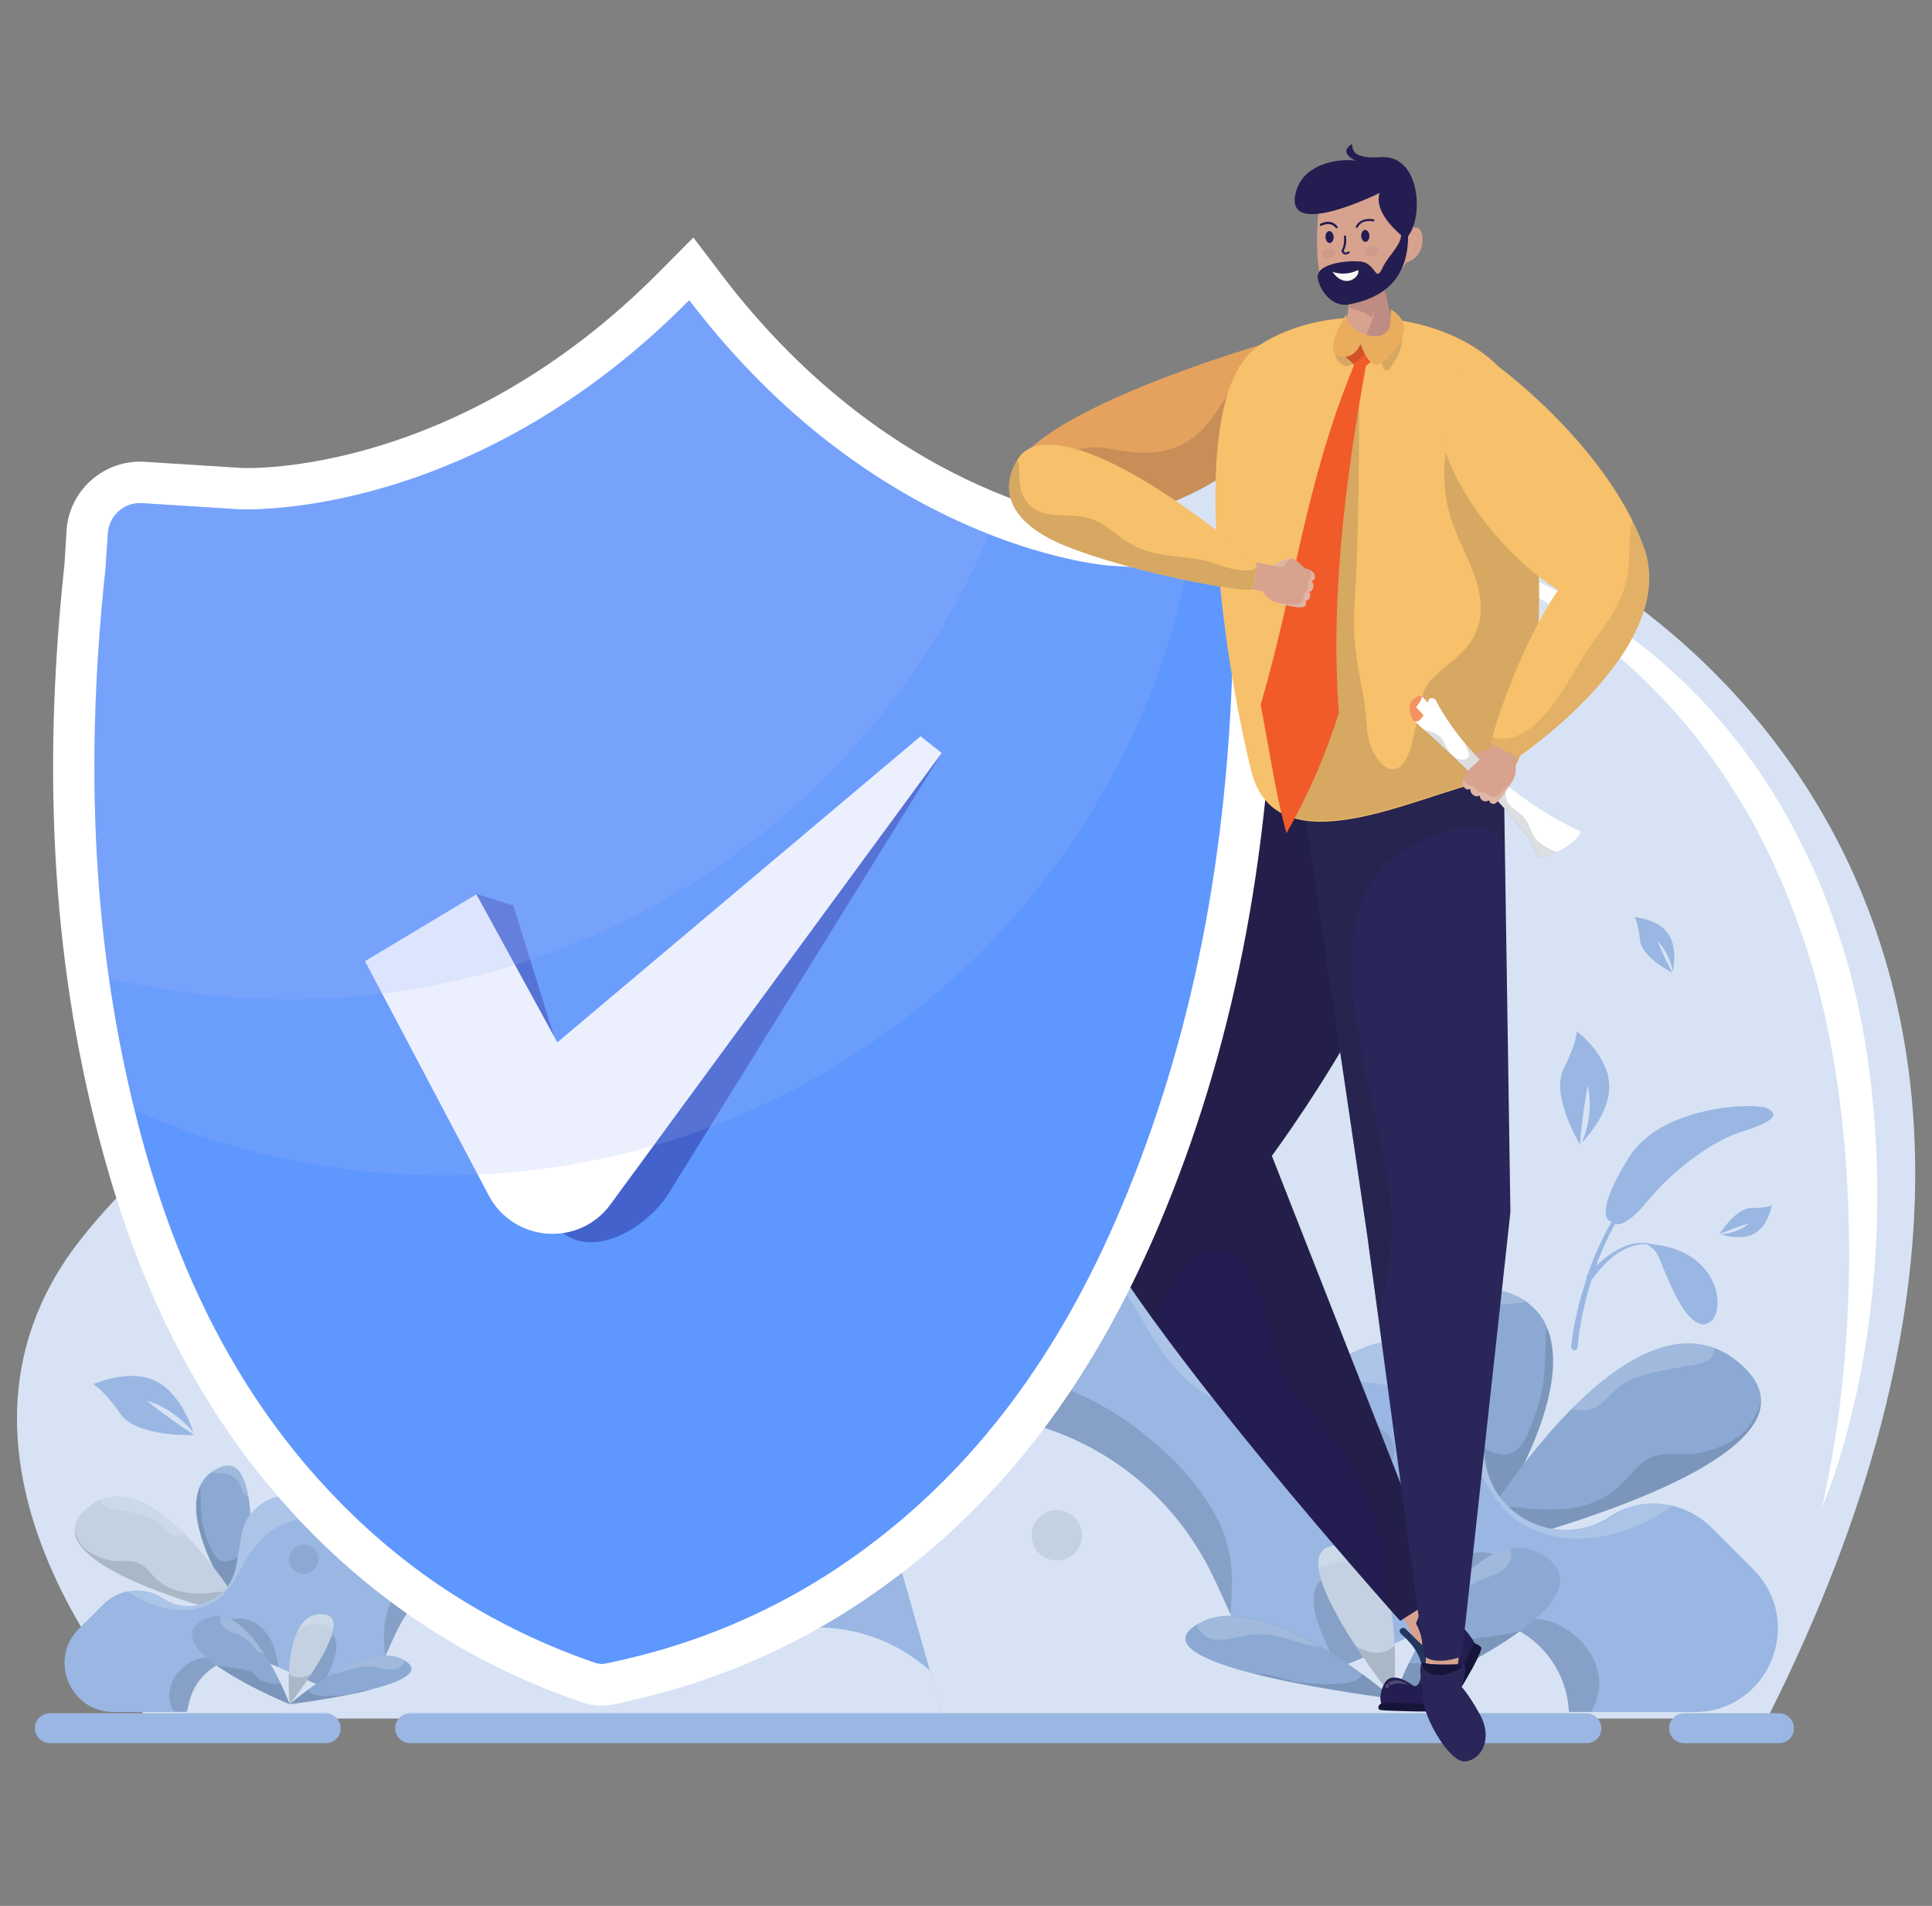 <?xml version="1.0" encoding="utf-8"?>
<!-- Generator: Adobe Illustrator 24.1.0, SVG Export Plug-In . SVG Version: 6.00 Build 0)  -->
<svg version="1.1" id="Layer_1" xmlns="http://www.w3.org/2000/svg" xmlns:xlink="http://www.w3.org/1999/xlink" x="0px" y="0px"
	 width="659px" height="650px" viewBox="0 0 659 650" style="enable-background:new 0 0 659 650;" xml:space="preserve">
<rect x="0" y="0" width="659" height="650" fill="#808080" stroke="none"/>
<style type="text/css">
	.st0{fill:#D7E3F4;}
	.st1{fill:#8CA9D3;}
	.st2{opacity:0.2;fill:#F2FAFF;}
	.st3{opacity:0.15;fill:#202234;}
	.st4{fill:#9AB6E2;}
	.st5{fill:#C3D1E2;}
	.st6{fill:#FFFFFF;}
	.st7{fill:#D7A28E;}
	.st8{fill:#241D51;}
	.st9{opacity:0.2;fill:#FFFFFF;}
	.st10{fill:#223760;}
	.st11{fill:#17143A;}
	.st12{opacity:0.25;fill:#202234;}
	.st13{fill:#5E97FE;}
	.st14{fill:#4462CC;}
	.st15{opacity:0.2;fill:#A4B7FC;}
	.st16{fill:#2A2659;}
	.st17{fill:#E5A25E;}
	.st18{fill:#F7C06B;}
	.st19{fill:#F15A29;}
	.st20{opacity:0.15;fill:#33133F;}
	.st21{opacity:5.000000e-02;fill:#33133F;}
	.st22{fill:#EAAD5E;}
	.st23{fill:#FCFAF7;}
	.st24{fill:#F69162;}
	.st25{opacity:0.1;}
	.st26{fill:#202234;}
</style>
<g>
	<path class="st0" d="M602.8,586.1H50.4c0,0-82.5-87.3-23.1-163.1c59.4-75.8,121.9-48.1,194.4-135.4
		c72.5-87.3,105.4-130.8,214.9-127.5C546.1,163.4,747.5,299,602.8,586.1z"/>
	<g>
		<g>
			<path class="st1" d="M501,530.7c0,0-13.7-99.7,13.6-89.8C541.9,450.7,529.4,490.6,501,530.7z"/>
			<path class="st2" d="M501.1,457.4c1.4-1.1,1.9-3,2.5-4.6c0.7-1.8,1.6-3.6,3-5c1.8-1.7,4-2.7,6.4-3c2.3-0.3,4.8,0,7.1-0.8
				c0.1,0,0.2-0.1,0.2-0.1c-1.7-1.2-3.6-2.2-5.8-3c-8.8-3.2-13.3,5.1-15.5,17.6C499.8,458.2,500.5,457.9,501.1,457.4z"/>
			<path class="st3" d="M527.2,458.1c-0.1,7.4-0.4,14.8-2.7,21.9c-0.9,3-2.1,6-3.4,8.9c-1,2.3-2.3,4.6-4.4,6
				c-4.6,3-9.9-0.1-13.2-3.6c-2-2.1-3.7-4.9-6-6.6c0.2,22.9,3.4,46,3.4,46c21.6-30.4,33.9-60.7,26.6-77.9
				C527.2,454.5,527.2,456.4,527.2,458.1z"/>
			<path class="st1" d="M499.2,529.7c0,0,55.9-98.3,94.5-64.5C632.2,499,499.2,529.7,499.2,529.7z"/>
			<path class="st2" d="M536.3,480.7c1.6,0.2,3.2,0.3,4.7,0.3c0.1,0,0.2,0,0.3,0c-0.1,0,1.4-0.3,1.6-0.4c1.6-0.5,2.9-1.5,4.1-2.6
				c2.4-2.2,4.3-4.6,7.1-6.3c6.2-3.6,13.8-4.3,20.7-5.7c3.1-0.6,8.3-0.8,9.6-4.3c0.3-0.7,0.3-1.4,0.1-2.1
				c-15.8-5.8-33.4,5.6-48.5,20.9C536.1,480.6,536.2,480.6,536.3,480.7z"/>
			<path class="st3" d="M592.3,490.4c-5.2,3.4-10.9,5.4-17.2,5.5c-3.2,0.1-6.6-0.2-9.8,0.5c-3.2,0.7-5.5,2.5-7.7,4.9
				c-4,4.5-7.7,8.5-13.4,10.8c-5.9,2.5-12.4,2.9-18.8,2.7c-2.6-0.1-5.1-0.4-7.6-0.7c-2-0.2-4.5-0.6-6.3,0.4
				c-2.3,1.3-2.3,5.3-1.9,7.6c0.3,1.6,0.9,3.1,1.8,4.5c26.7-7.2,88.2-26.1,89.3-48.2C598.8,483.2,596.9,487.4,592.3,490.4z"/>
		</g>
		<g>
			<g>
				<path class="st4" d="M577.9,583.9H95.1l6.9-24.1l16.3-57.2c11.5-40.3,51.6-65.6,93-58.5l20.9,3.6c1.6,0.3,3.1,0.4,4.6,0.4
					c9.2,0,18-4.6,23.2-12.5c35.9-53.8,116.9-47.1,143.6,11.8l3.6,7.9c6.3,14,22.7,20.2,36.6,13.9l20.8-9.3
					c12.2-5.5,25.8-1.4,33.3,8.2c2.8,3.5,4.7,7.7,5.5,12.5l3.1,18.1c0.8,4.5,2.5,8.4,4.9,11.7c0.5,0.6,0.9,1.2,1.4,1.7
					c4.2,4.9,10,8.1,16.2,9.2c1.6,0.3,3.3,0.5,4.9,0.5c5.2,0,10.5-1.4,15.3-4.6c10.9-7.2,25.4-5.4,34.6,3.8l14,14
					C616.1,553,603.4,583.9,577.9,583.9z"/>
				<path class="st3" d="M544.5,568.2c-3-9.2-14.3-17.9-24.2-15.7c-1.2,0.3-2.2-0.4-2.6-1.5c-2.3-6.2,0.5-16.3-6.3-20.1
					c-5.2-2.9-12.7-1.2-17.3,2.1c-12,8.4-11.8,24-14,37c-0.3,1.5-2.6,2.1-3.6,0.9c-2.6-3-4.3-6.9-6.3-10.2
					c-2.8-4.7-5.6-9.4-8.9-13.7c-2.1-2.7-5.3-7.3-9-7.9c-4.8-0.8-4.4,7.7-3.8,10.6c1.5,7,5.5,13.1,7.3,20c0.3,1.1-0.4,2.4-1.5,2.6
					c-3,0.7-5.6-0.5-8.1-2.2c-3.1-2.1-5.4-4.1-9.1-4.9c-5.2-1.2-13.7-1.2-16.7-6.7c-1.1-1.9-0.8-4.4-0.7-6.5
					c0.1-4.1,0.5-8.3,0.5-12.4c0.1-8.1-1.8-15.9-5.7-23c-6.2-11.5-16.2-21.5-26.6-29.3c-10.3-7.8-22-13.8-34.5-17
					c-23.9-6.1-51.2-0.5-66.4,20c-6.6,9-10.6,19.7-12.3,30.7c-2,12.8-0.4,26.1,1.1,38.9c1,8,2.3,16,4,23.9h262.9
					C545.4,579.3,546.4,573.9,544.5,568.2z"/>
				<path class="st2" d="M336.5,416.6c6.6,3.9,14.6,4.6,21.9,6.5c6.3,1.6,12.2,4.2,17.2,8.4c7.6,6.4,12,15.6,17.2,24
					c6.1,10.1,14.6,19.9,26.2,23.5c12.9,3.9,23.8-5.3,36.2-7.1c9.9-1.5,20-0.1,28.5,5.2c8.7,5.3,15,13.7,19.7,22.5
					c4.6,8.6,9.2,17.3,18.5,21.6c12,5.6,25.4,4.1,37.2-1.1c4.1-1.8,7.7-4,11.3-6.5c-7-1.6-14.6-0.5-20.9,3.7
					c-4.8,3.2-10.1,4.6-15.3,4.6c-1.6,0-3.4-0.1-4.9-0.5c-6.3-1.1-12-4.4-16.2-9.2c-0.5-0.5-0.9-1.1-1.4-1.7
					c-2.4-3.3-4.2-7.3-4.9-11.7l-3.1-18.1c-0.8-4.7-2.8-9-5.5-12.5c-7.5-9.6-21.1-13.7-33.3-8.2l-20.8,9.3c-14,6.3-30.4,0-36.6-13.9
					l-3.6-7.9c-15.4-34.1-49.1-50.7-81.7-48.2C325.6,406.1,329.7,412.6,336.5,416.6z"/>
				<path class="st0" d="M535.2,583.9H95.1l6.9-24.1c21.8-19.5,51.8-29.1,82.4-23.8l16.3,2.8l8.8,1.5c1.9,0.3,3.8,0.5,5.7,0.5
					c4.1,0,8.1-0.7,11.9-2.2c6.3-2.4,11.9-6.7,15.8-12.7c5.5-8.4,12.1-15.5,19.2-21.4c2.8-2.4,5.6-4.5,8.6-6.4
					c16-10.6,34.4-15.9,52.9-16.1c10.8-0.2,21.6,1.4,31.8,4.7c25,7.9,47.1,25.9,59.5,53.3l4.3,9.4c7.6,16.8,27.3,24.3,44,16.7
					l12.7-5.7l12.2-5.5c5.5-2.5,11.3-3.3,16.9-2.8c14.4,1.4,27,12.1,29.7,27.6L535.2,583.9z"/>
				<path class="st1" d="M475.6,494.9c0,4.7-3.8,8.6-8.6,8.6c-4.7,0-8.6-3.8-8.6-8.6c0-4.7,3.8-8.6,8.6-8.6
					C471.7,486.3,475.6,490.2,475.6,494.9z"/>
				<path class="st5" d="M369.1,523.6c0,4.7-3.8,8.6-8.6,8.6c-4.7,0-8.6-3.8-8.6-8.6c0-4.7,3.8-8.6,8.6-8.6
					C365.3,515,369.1,518.9,369.1,523.6z"/>
				<path class="st3" d="M352.9,440.3c0,9.1-7.4,16.5-16.5,16.5c-9.1,0-16.5-7.4-16.5-16.5c0-9.1,7.4-16.5,16.5-16.5
					C345.5,423.8,352.9,431.2,352.9,440.3z"/>
				<path class="st5" d="M351.8,436.4c0,9.1-7.4,16.5-16.5,16.5c-9.1,0-16.5-7.4-16.5-16.5c0-9.1,7.4-16.5,16.5-16.5
					C344.4,419.8,351.8,427.2,351.8,436.4z"/>
			</g>
			<g>
				<path class="st5" d="M475.3,579.4c0,0-38.7-48.8-21-52.2C471.9,523.9,477.8,549.1,475.3,579.4z"/>
				<path class="st2" d="M452.3,533.9c1.8-0.6,3.4-1.1,5.3-1.3c3.7-0.3,7.9,0.4,11,2.6c1.2,0.9,2,1.9,2.8,3.1
					c-3.5-8.1-9.1-12.6-17.1-11.1c-3.7,0.7-4.9,3.4-4.5,7.3C450.6,534.5,451.6,534.1,452.3,533.9z"/>
				<path class="st3" d="M467.1,563.4c-1.6-0.4-3.2-1.1-4.6-2c6.4,9.8,12.8,17.9,12.8,17.9c0.5-6.4,0.7-12.5,0.4-18.2
					C473.5,563.7,470.2,564.1,467.1,563.4z"/>
				<path class="st1" d="M475.3,579.4c0,0,24.4-65.6,51.3-48.8C553.5,547.4,475.3,579.4,475.3,579.4z"/>
				<path class="st2" d="M494.3,548.1c2-1.8,3.2-4.2,5.3-6c2.3-1.9,4.9-3,7.6-4.1c2.6-1,5.6-2,7.2-4.4c1-1.5,1.4-3.8,0.6-5.5
					c-9.5,1.5-18.1,11.1-25,21.7C491.6,549.6,493.1,549.1,494.3,548.1z"/>
				<path class="st3" d="M508,558.2c-3.5,0.5-8.2,0.6-11.1,2.7c-1.5,1.1-2.4,2.7-3.9,3.8c-1.5,1-3.2,1.6-4.9,2
					c-2.6,0.6-5.2,0.8-7.6,0.4c-3.4,7.1-5.3,12.3-5.3,12.3s26.4-10.8,43.2-23.1C515,557.2,511.4,557.7,508,558.2z"/>
				<path class="st1" d="M475.3,579.4c0,0-90-10.9-67.3-25.2C430.7,539.8,475.3,579.4,475.3,579.4z"/>
				<path class="st2" d="M414.7,559.2c4.3,0.3,8.4-1.3,12.7-1.7c5.8-0.6,10.7,1.1,16.2,2.8c2.2,0.7,4.5,1.2,6.8,1.4
					c-13.8-8-30.5-14.4-41.9-7.7C408.4,556.4,411.7,559,414.7,559.2z"/>
				<path class="st3" d="M449.4,574.3c-2.7-0.2-5.5-0.3-8.2-0.9c-2.8-0.6-5.5-1.5-8.3-2.1c-1.7-0.4-3.5-0.5-5.2-0.6
					c20.7,5.3,47.6,8.6,47.6,8.6s-4.2-3.7-10.6-8.4c-0.2,0.4-0.5,0.8-0.9,1.2c-1.6,1.6-4.3,1.8-6.4,2.1
					C454.7,574.5,452,574.5,449.4,574.3z"/>
			</g>
		</g>
	</g>
	<g>
		<g>
			<path class="st1" d="M83.7,552.8c0,0,8-58.3-8-52.6C59.8,506,67.1,529.3,83.7,552.8z"/>
			<path class="st2" d="M83.7,509.9c-0.8-0.6-1.1-1.8-1.5-2.7c-0.4-1.1-0.9-2.1-1.8-2.9c-1-1-2.3-1.6-3.8-1.8
				c-1.4-0.2-2.8,0-4.1-0.4c-0.1,0-0.1-0.1-0.1-0.1c1-0.7,2.1-1.3,3.4-1.8c5.2-1.9,7.8,3,9,10.3C84.4,510.4,84,510.2,83.7,509.9z"/>
			<path class="st3" d="M68.4,510.3c0.1,4.4,0.2,8.6,1.6,12.8c0.6,1.8,1.2,3.5,2,5.2c0.6,1.3,1.4,2.7,2.6,3.5c2.7,1.8,5.8,0,7.7-2.1
				c1.2-1.3,2.2-2.8,3.5-3.9c-0.1,13.4-2,26.9-2,26.9c-12.6-17.8-19.8-35.5-15.6-45.6C68.4,508.2,68.4,509.3,68.4,510.3z"/>
			<path class="st5" d="M84.8,552.2c0,0-32.7-57.5-55.3-37.7C7,534.2,84.8,552.2,84.8,552.2z"/>
			<path class="st2" d="M63,523.5c-0.9,0.1-1.9,0.2-2.8,0.2c-0.1,0-0.1,0-0.2,0c0.1,0-0.8-0.2-0.9-0.2c-0.9-0.3-1.7-0.9-2.4-1.5
				c-1.4-1.3-2.5-2.7-4.2-3.7c-3.6-2.1-8.1-2.5-12.1-3.3c-1.8-0.4-4.9-0.5-5.6-2.5c-0.2-0.4-0.1-0.8-0.1-1.2
				c9.3-3.4,19.6,3.3,28.4,12.2C63.2,523.5,63.1,523.5,63,523.5z"/>
			<path class="st3" d="M30.3,529.2c3,2,6.4,3.1,10,3.2c1.9,0,3.9-0.1,5.7,0.3c1.9,0.4,3.2,1.4,4.5,2.8c2.3,2.6,4.5,4.9,7.9,6.3
				c3.5,1.4,7.3,1.7,11,1.6c1.5,0,3-0.2,4.5-0.4c1.1-0.1,2.7-0.3,3.7,0.2c1.4,0.8,1.4,3.1,1.1,4.4c-0.2,0.9-0.5,1.8-1,2.6
				c-15.6-4.2-51.6-15.3-52.2-28.2C26.5,525,27.6,527.4,30.3,529.2z"/>
		</g>
		<g>
			<g>
				<path class="st4" d="M38.8,583.9h282.4l-4-14.1l-9.5-33.4c-6.7-23.6-30.2-38.4-54.4-34.2l-12.2,2.1c-0.9,0.2-1.8,0.2-2.7,0.2
					c-5.4,0-10.5-2.7-13.6-7.3c-21-31.5-68.4-27.6-84,6.9l-2.1,4.6c-3.7,8.2-13.3,11.8-21.4,8.2l-12.2-5.5
					c-7.1-3.2-15.1-0.8-19.5,4.8c-1.6,2-2.8,4.5-3.2,7.3l-1.8,10.6c-0.5,2.6-1.5,4.9-2.9,6.9c-0.3,0.3-0.5,0.7-0.8,1
					c-2.5,2.9-5.8,4.7-9.5,5.4c-0.9,0.2-1.9,0.3-2.9,0.3c-3.1,0-6.2-0.8-9-2.7c-6.3-4.2-14.9-3.2-20.3,2.2l-8.2,8.2
					C16.4,565.8,23.8,583.9,38.8,583.9z"/>
				<path class="st3" d="M58.3,574.7c1.7-5.4,8.3-10.5,14.2-9.2c0.7,0.2,1.3-0.2,1.5-0.9c1.3-3.7-0.3-9.5,3.7-11.8
					c3-1.7,7.4-0.7,10.1,1.2c7,4.9,6.9,14,8.2,21.7c0.2,0.9,1.5,1.2,2.1,0.5c1.5-1.7,2.5-4,3.7-6c1.6-2.7,3.3-5.5,5.2-8
					c1.2-1.6,3.1-4.3,5.3-4.6c2.8-0.5,2.6,4.5,2.2,6.2c-0.9,4.1-3.2,7.7-4.3,11.7c-0.2,0.6,0.2,1.4,0.9,1.5c1.8,0.4,3.3-0.3,4.7-1.3
					c1.8-1.2,3.1-2.4,5.3-2.9c3.1-0.7,8-0.7,9.8-3.9c0.6-1.1,0.4-2.6,0.4-3.8c-0.1-2.4-0.3-4.8-0.3-7.3c0-4.8,1-9.3,3.3-13.5
					c3.6-6.7,9.5-12.6,15.6-17.1c6-4.5,12.9-8.1,20.2-9.9c14-3.6,29.9-0.3,38.8,11.7c3.9,5.3,6.2,11.5,7.2,18
					c1.2,7.5,0.3,15.3-0.7,22.7c-0.6,4.7-1.3,9.4-2.4,14H59.3C57.7,581.2,57.2,578.1,58.3,574.7z"/>
				<path class="st2" d="M180,486c-3.9,2.3-8.6,2.7-12.8,3.8c-3.7,0.9-7.1,2.5-10,4.9c-4.5,3.8-7,9.1-10,14
					c-3.6,5.9-8.5,11.7-15.3,13.7c-7.5,2.3-13.9-3.1-21.2-4.2c-5.8-0.9-11.7-0.1-16.7,3c-5.1,3.1-8.8,8-11.5,13.2
					c-2.7,5.1-5.4,10.1-10.8,12.6c-7,3.3-14.9,2.4-21.8-0.6c-2.4-1.1-4.5-2.4-6.6-3.8c4.1-0.9,8.5-0.3,12.2,2.2
					c2.8,1.9,5.9,2.7,9,2.7c1,0,2-0.1,2.9-0.3c3.7-0.7,7-2.5,9.5-5.4c0.3-0.3,0.5-0.7,0.8-1c1.4-1.9,2.4-4.2,2.9-6.9l1.8-10.6
					c0.5-2.8,1.6-5.2,3.2-7.3c4.4-5.6,12.3-8,19.5-4.8l12.2,5.5c8.2,3.7,17.8,0,21.4-8.2l2.1-4.6c9-20,28.7-29.6,47.8-28.2
					C186.3,479.9,183.9,483.7,180,486z"/>
				<path class="st0" d="M63.7,583.9h257.5l-4-14.1c-12.7-11.4-30.3-17-48.2-13.9l-9.5,1.6l-5.1,0.8c-1.1,0.2-2.2,0.3-3.3,0.3
					c-2.4,0-4.7-0.4-6.9-1.3c-3.7-1.4-6.9-3.9-9.3-7.4c-3.2-4.9-7.1-9.1-11.2-12.5c-1.6-1.4-3.3-2.6-5-3.7
					c-9.4-6.2-20.1-9.3-30.9-9.4c-6.3-0.1-12.6,0.8-18.6,2.8c-14.6,4.6-27.6,15.2-34.8,31.2l-2.5,5.5c-4.4,9.8-16,14.2-25.8,9.8
					l-7.4-3.3l-7.1-3.2c-3.2-1.5-6.6-1.9-9.9-1.6c-8.4,0.8-15.8,7.1-17.4,16.1L63.7,583.9z"/>
				<path class="st1" d="M98.6,531.8c0,2.8,2.2,5,5,5c2.8,0,5-2.2,5-5c0-2.8-2.2-5-5-5C100.8,526.8,98.6,529.1,98.6,531.8z"/>
				<path class="st5" d="M160.9,548.6c0,2.8,2.2,5,5,5c2.8,0,5-2.2,5-5c0-2.8-2.2-5-5-5C163.1,543.6,160.9,545.9,160.9,548.6z"/>
				<path class="st3" d="M170.3,499.9c0,5.3,4.3,9.7,9.7,9.7c5.3,0,9.7-4.3,9.7-9.7c0-5.3-4.3-9.7-9.7-9.7
					C174.7,490.2,170.3,494.5,170.3,499.9z"/>
				<path class="st5" d="M171,497.6c0,5.3,4.3,9.7,9.7,9.7c5.3,0,9.7-4.3,9.7-9.7c0-5.3-4.3-9.7-9.7-9.7
					C175.3,487.9,171,492.2,171,497.6z"/>
			</g>
			<g>
				<path class="st5" d="M98.8,581.2c0,0,22.6-28.5,12.3-30.5C100.8,548.8,97.3,563.5,98.8,581.2z"/>
				<path class="st2" d="M112.2,554.6c-1-0.3-2-0.7-3.1-0.8c-2.2-0.2-4.6,0.2-6.4,1.5c-0.7,0.5-1.2,1.1-1.6,1.8
					c2-4.8,5.3-7.4,10-6.5c2.2,0.4,2.9,2,2.7,4.3C113.2,555,112.6,554.8,112.2,554.6z"/>
				<path class="st3" d="M103.6,571.9c0.9-0.2,1.9-0.6,2.7-1.1c-3.7,5.7-7.5,10.5-7.5,10.5c-0.3-3.7-0.4-7.3-0.3-10.7
					C99.8,572.1,101.7,572.3,103.6,571.9z"/>
				<path class="st1" d="M98.8,581.2c0,0-14.3-38.4-30-28.5C53,562.5,98.8,581.2,98.8,581.2z"/>
				<path class="st2" d="M87.6,562.9c-1.2-1-1.9-2.5-3.1-3.5c-1.3-1.1-2.9-1.7-4.5-2.4c-1.5-0.6-3.3-1.1-4.2-2.6
					c-0.6-0.9-0.8-2.2-0.4-3.2c5.5,0.9,10.6,6.5,14.6,12.7C89.2,563.8,88.3,563.5,87.6,562.9z"/>
				<path class="st3" d="M79.6,568.9c2,0.3,4.8,0.4,6.5,1.6c0.9,0.6,1.4,1.6,2.3,2.2c0.9,0.6,1.9,0.9,2.9,1.2c1.5,0.4,3,0.5,4.4,0.2
					c2,4.2,3.1,7.2,3.1,7.2s-15.4-6.3-25.3-13.5C75.5,568.3,77.6,568.6,79.6,568.9z"/>
				<path class="st1" d="M98.8,581.2c0,0,52.7-6.4,39.4-14.8C124.9,558.1,98.8,581.2,98.8,581.2z"/>
				<path class="st2" d="M134.2,569.4c-2.5,0.2-4.9-0.8-7.4-1c-3.4-0.3-6.3,0.6-9.5,1.6c-1.3,0.4-2.6,0.7-4,0.8
					c8.1-4.7,17.8-8.4,24.5-4.5C137.9,567.8,136,569.3,134.2,569.4z"/>
				<path class="st3" d="M113.9,578.3c1.6-0.1,3.2-0.2,4.8-0.5c1.6-0.3,3.2-0.9,4.9-1.2c1-0.2,2-0.3,3.1-0.3
					c-12.1,3.1-27.8,5-27.8,5s2.5-2.2,6.2-4.9c0.1,0.2,0.3,0.5,0.5,0.7c1,0.9,2.5,1.1,3.7,1.2C110.8,578.4,112.4,578.4,113.9,578.3z
					"/>
			</g>
		</g>
	</g>
	<path class="st4" d="M606.8,594.5h-32.4c-2.8,0-5.1-2.3-5.1-5.1c0-2.8,2.3-5.1,5.1-5.1h32.4c2.8,0,5.1,2.3,5.1,5.1
		C612,592.2,609.7,594.5,606.8,594.5z"/>
	<path class="st4" d="M541.2,594.5H139.9c-2.8,0-5.1-2.3-5.1-5.1c0-2.8,2.3-5.1,5.1-5.1h401.2c2.8,0,5.1,2.3,5.1,5.1
		C546.3,592.2,544,594.5,541.2,594.5z"/>
	<path class="st4" d="M111.1,594.5H17c-2.8,0-5.1-2.3-5.1-5.1c0-2.8,2.3-5.1,5.1-5.1h94.1c2.8,0,5.1,2.3,5.1,5.1
		C116.3,592.2,113.9,594.5,111.1,594.5z"/>
	<path class="st6" d="M488.2,185.5c16,3.7,31.6,9.9,46.2,17.8c14.6,8,28.2,18,40.3,29.7c12.1,11.7,22.6,25,31.3,39.4
		c4.4,7.2,8.2,14.7,11.8,22.3c3.6,7.6,6.5,15.5,9.2,23.5c5.4,15.9,8.8,32.5,10.9,49c2,16.6,2.8,33.3,2.3,49.9
		c-0.5,16.6-2.2,33.2-5.2,49.4c-3.1,16.3-7.3,32.4-13.5,47.6c3.6-16.1,6.1-32.2,7.5-48.4c1.5-16.2,2-32.5,1.6-48.7
		c-0.4-16.2-1.6-32.3-4-48.3c-2.4-15.9-5.8-31.7-10.9-46.8c-5-15.2-11.4-30-19.2-43.9c-8-13.8-17.3-26.9-28.3-38.6
		c-10.9-11.8-23.3-22.2-36.7-31.3C518,199.1,503.5,191.6,488.2,185.5z"/>
	<g>
		<g>
			<g>
				<g>
					<path class="st7" d="M487.2,567.7c0,0-13.8-24.2-12.1-27c1.6-2.8,8-4.7,10.1-4.4c2.1,0.3,11.6,23.1,11,27
						C495.6,567.2,491.6,571.4,487.2,567.7z"/>
				</g>
				<path class="st8" d="M490.4,582.4h-18.7c0,0-2.2-3.2,0.5-8.2c2.6-5,9.7,0.6,9.7,0.6s0.9,0.7,1.8-0.3c0,0,0,0,0,0
					c0.5-0.6,1.1-2,1.3-4.6c0.5-5.8-5.3-11.2-7.1-12.7c-0.3-0.3-0.5-0.7-0.4-1.1c0,0,0,0,0,0c0.2-0.8,1.2-1.1,1.8-0.6
					c2.2,2,5.6,5.6,5.8,5.5c0,0,0.1-0.1,0.1-0.1c0.2-0.8-0.8-4.9-2.2-7.2c1.2-3.2,1.4-4.5,4.7-5c5.9-0.9,14.2,8.7,15.8,12.7
					C505.1,565.4,490.4,582.4,490.4,582.4z"/>
				<g>
					<path class="st9" d="M476,573.1c-1,0.1-1.8,0.3-2.5,0.7c0.2,0.4,0.5,0.7,0.8,1c0.7-0.5,1.8-0.8,3-0.7c2.8,0.3,2.9,0.4,2.9,0.4
						S478.3,572.9,476,573.1z"/>
					<path class="st9" d="M472.6,574.8c-0.2,0.3-0.1,0.7,0.3,0.9c0.2,0.1,0.5,0,0.6-0.2c0.1-0.1,0.3-0.3,0.5-0.5
						c-0.3-0.3-0.5-0.7-0.8-1C473,574.2,472.8,574.5,472.6,574.8z"/>
				</g>
				<path class="st10" d="M483.7,574.5c0.5-0.6,1.1-2,1.3-4.6c0.5-5.8-5.3-11.2-7.1-12.7c-0.3-0.3-0.5-0.7-0.4-1.1c0,0,0,0,0,0
					c0.2-0.8,1.2-1.1,1.8-0.6c2.2,2,5.6,5.6,5.8,5.5c0,0,0.1-0.1,0.1-0.1c1.3,1.8,2.7,4.4,2.9,7.2
					C488.4,572.9,484.6,574.3,483.7,574.5z"/>
				<path class="st11" d="M470.6,581.3c0,0-1.2,1.6,0.3,1.9c1.5,0.3,18.8,0.8,21.3,0.3c2.5-0.6,14.1-20.6,13-21.7
					c-1-1.1-2.5-1.4-2.5-1.4s-8.6,20.4-12.3,20.8C486.9,581.6,472.7,579.8,470.6,581.3z"/>
			</g>
			<path class="st8" d="M416.6,251.6c0,0-43.1,122-50.8,145c-7.7,23,111.8,156.2,111.8,156.2l14.8-9.5l-58.6-149.1
				c0,0,76.1-102.5,46.4-132.5C450.6,231.8,416.6,251.6,416.6,251.6z"/>
			<path class="st12" d="M433.9,394.2c0,0,76.1-102.5,46.4-132.5c-29.7-29.9-63.7-10.2-63.7-10.2s-43.1,122-50.8,145
				c-2.7,8,10.1,29.4,27.8,53.8c0.7-1.7,1.5-3.5,2.4-5.2c2.6-5.2,5.6-10.4,9.8-14.5c3.1-2.9,7.2-5.2,11.5-4.1
				c5.8,1.6,9.6,8.1,11.9,13.2c4.3,9.6,4.6,20.5,9.3,29.9c2.5,5.1,6.5,9.1,10.1,13.3c3.5,4.1,7,8.4,10,12.9
				c5.5,8.1,9.1,17.1,11.8,26.4c2.1,7.4,3.7,15.5,2.1,23.1c-0.1,0.4-0.2,0.8-0.3,1.1c3.4,3.9,5.4,6.1,5.4,6.1l14.8-9.5L433.9,394.2z
				"/>
		</g>
		<g>
			<path class="st6" d="M395.6,417.2c-2.4,5.8-5,11.4-7.6,16.9c-16.3,34.1-36.3,62.3-60.5,85.3c-7.7,7.4-15.9,14.2-24.5,20.5
				c-27.6,20.4-59.1,34.3-93.4,41.3c-1.3,0.3-3,0.5-4.7,0.5l-0.9,0l-0.9-0.1c-1.8-0.2-3.5-0.6-5-1.2c-32.7-11.2-62-29-86.9-52.8
				c-16.3-15.6-30.3-33.2-42.2-53c-4.5-7.5-8.7-15.3-12.6-23.4c0,0,0,0,0,0C48,433.6,41,414.5,35.3,393.8
				C18.3,332.3,14,266.4,22,192.4l0.7-11.5c0.9-13.8,12.9-24.3,26.7-23.4l33.1,2.1c2.7,0.1,73.7,2.5,142.6-67.1l11.4-11.5l9.8,12.9
				c59.3,77.9,130.1,84.7,133.1,85l32.8,2.1c13.8,0.9,24.3,12.9,23.4,26.7l-0.8,12.4C433.2,293.6,420.4,358.3,395.6,417.2z"/>
			<path class="st13" d="M235.1,102.4c-73.6,74.4-150.2,71.4-153.5,71.3l-33.1-2.1c-6.1-0.4-11.3,4.2-11.7,10.3L36,193.9
				c-7.8,72.2-3.6,136.3,12.9,196.2c14.7,53.1,38.2,94.7,72.1,127.2c23.3,22.4,50.9,39.1,82,49.8c0.5,0.2,1.2,0.3,1.9,0.4
				c0.7,0,1.4-0.1,1.9-0.2c32.3-6.6,61.8-19.6,87.8-38.8c37.8-27.8,66.5-66,87.9-116.8c24.1-57.2,36.6-120.2,38.1-192.6l0.8-12.4
				c0.4-6.1-4.2-11.3-10.3-11.7l-33-2.1C374.8,192.6,298.5,185.7,235.1,102.4z"/>
			<g>
				<path class="st14" d="M316.4,260.4L192.5,364.8l-17.4-56l-12.6-3.9l24.9,109.9c8.5,16,29,8.2,39.8-6.4l94.1-151.7L316.4,260.4z"
					/>
				<path class="st6" d="M314,251.1L190.1,355.5l-27.6-50.5l-38,22.8l42.2,79.9c8.5,16,30.8,17.7,41.5,3.1l113-154L314,251.1z"/>
			</g>
			<path class="st15" d="M404.9,194.6C379,319.1,264.8,408.8,134.2,400.3c-31.4-2-61.1-9.6-88.3-21.6c-3.7-14.8-6.6-29.8-8.8-45.1
				c-6.2-43.5-6.6-89.6-1.2-139.6l0.8-12.1c0.4-6.1,5.6-10.7,11.7-10.3l33.1,2.1c3.3,0.2,79.8,3.1,153.5-71.3
				c35,45.9,73.8,68.7,102.3,79.8c23.1,9.1,39.3,10.6,40.8,10.7L404.9,194.6z"/>
			<path class="st15" d="M337.4,182.2c-41.7,99-142.7,165.4-255.8,158.1c-15.2-1-30.1-3.3-44.4-6.7c-6.2-43.5-6.6-89.6-1.2-139.6
				l0.8-12.1c0.4-6.1,5.6-10.7,11.7-10.3l33.1,2.1c3.3,0.2,79.8,3.1,153.5-71.3C270.1,148.3,308.9,171,337.4,182.2z"/>
		</g>
		<g>
			<g>
				<g>
					<g>
						<path class="st7" d="M485.9,573.7l0.7-11.8l2.5-0.1l9-0.3l-1.9,13.9c0,0,13.9,18.2,4.9,21.3
							C492.1,599.9,484.4,576.3,485.9,573.7z"/>
						<path class="st16" d="M485.6,580.3c0.1,5,8.7,21.2,14.4,20.4c5.6-0.7,9.1-8,4.9-15.8c-4.3-7.8-6.5-9.7-6.5-9.7
							s2.4-5.4,0.9-7.7c0,0-0.4,0-1.1,0.1c-2.8,0.1-10.2,0.4-12.4-0.5c-0.2-0.1-0.3-0.1-0.5,0C483.3,567.5,485.6,578.2,485.6,580.3z
							"/>
						<path class="st11" d="M485.7,569.1c4.3,5.1,12.7-0.3,12.7-0.3c0.2-0.4,0-0.8-0.3-1.2c-2.8,0.1-10.2,0.4-12.4-0.5
							c-0.2-0.1-0.3-0.1-0.5,0C484.9,567.6,485,568.2,485.7,569.1z"/>
					</g>
					<path class="st16" d="M442.5,259.7l23.8,161.2l19.4,143.7c0,0,2.8,3.8,12.9,0.4l16.6-151.6l-2.4-157.7L442.5,259.7z"/>
					<path class="st12" d="M470,447.7c0.2-0.5,0.4-0.9,0.5-1.4c2.2-6.1,3.2-12.6,3.7-19.1c0.4-5.1,0.5-10.2,0.2-15.2
						c-0.6-8.8-2.4-17.6-4.3-26.2c-2.1-9.8-4.3-19.6-6.1-29.5c-1.7-9.5-3-19.1-2.9-28.7c0.1-8.2,1.3-16.8,5.1-24.2
						c1.6-3.1,3.7-6.1,6.3-8.6c2.6-2.4,5.7-4.3,8.8-6.1c3.9-2.1,7.9-4,12.1-5.3c3.7-1.1,7.7-2,11.5-1.4c3.5,0.5,6.3,2.5,7.9,5.8
						c0.1,0.3,0.2,0.5,0.4,0.8l-0.5-33l-70.2,4l23.8,161.2L470,447.7z"/>
				</g>
			</g>
			<g>
				<g>
					<path class="st17" d="M434.4,116.3c0,0-101.3,28.6-88.6,52.5c12.7,23.9,72.2-1.7,77.6-12.6
						C423.2,145.3,434.4,116.3,434.4,116.3z"/>
					<path class="st3" d="M425.7,126.7c-2.4,2.4-4.5,4.9-6.6,7.6c-1.9,2.5-3.5,5.2-5.3,7.7c-3.3,4.7-7.7,8.7-13.1,10.7
						c-5.5,2-11.6,1.9-17.3,1.1c-3.3-0.5-6.6-1.2-10-1.2c-3,0-5.9,0.5-8.7,1.6c-5.9,2.4-10.6,7-14.5,11.9c-1.2,1.5-2.2,3.1-3.2,4.7
						c14.8,20.5,71.1-3.9,76.4-14.5c-0.1-8.3,6.2-26.9,9.3-35.4C430.2,122.5,427.8,124.5,425.7,126.7z"/>
					<path class="st18" d="M429.2,118c23.5-15.8,63.7-11.7,82,7.1c18.4,18.8,18.4,140.9,0,140.9c-18.4,0-75.2,34-84.4-3.1
						S403.5,135.3,429.2,118z"/>
					<path class="st3" d="M494.8,146.8c-0.6,2-1.2,4.1-1.5,6.2c-0.9,5.4-0.9,10.9-0.1,16.3c0.8,5.6,2.6,10.7,5,15.8
						c4.2,9.3,9.4,19.6,5.5,29.9c-2.9,7.8-10.6,11.4-15.9,17.3c-1.5,1.7-2.1,3.2-2.7,5.4c-0.7,2.6-1.2,5.2-1.7,7.8
						c-0.6,2.8-1.2,5.6-1.9,8.4c-0.6,2.2-1.4,4.5-2.7,6.3c-1,1.4-2.5,2.4-4.3,2.1c-2.4-0.4-4.3-2.8-5.5-4.8c-2.2-3.5-2.7-8-3-12
						c-0.2-2.2-0.4-4.4-0.7-6.5c-0.3-2.2-0.8-4.3-1.2-6.5c-1-5.5-1.9-11.1-2.2-16.7c-0.3-6,0.3-12.1,0.6-18.1
						c0.9-20,1.1-40.1,1.1-60.2c-0.6,2.1-1.3,4.2-2,6.3c-2.1,6.2-4.2,12.2-5.4,18.6c-2.4,11.7-3,23.7-3.5,35.6
						c-0.5,11.2-2.2,22.1-4.4,33c-3.1,15.7-6.9,31.9-6.5,47.9c20.8,5.6,55.7-13.2,69.4-13.2c13.2,0,16.9-63,11.1-105.4
						C512.1,158.8,502.2,154.2,494.8,146.8z"/>
					<g>
						<g>
							<path class="st19" d="M466.5,120.5c-1.7-0.6-0.7-3.6-2.4-4.2c-0.8,0.5-5.2,3.8-6,4.3c0.3,1.3,3.5,2.8,3.7,4.1
								c-16.7,40.5-20,75.5-31.8,115.7c2.9,14.7,4.9,29.4,8.8,43.8c7.5-13.2,13.3-26.6,17.9-41.1c-3-38.8,2.3-80.1,9.2-118.3
								c1-0.8,1.8-1.6,2.7-2.4C468.4,121.7,466.8,121.3,466.5,120.5z"/>
						</g>
						<g>
							<g>
								<path class="st3" d="M460.6,110.2c2.1-0.5,4.2-0.8,6.4-0.9c1.1,0,2.2,0,3.3,0.1c-0.1,0.6,0.1,1.3,1,1.4
									c1.6,0.3,3.1,0.4,4.7,0.8c0.6,0.2,1.2,0.4,1.6,0.7c-0.1,0.3,3,4.6-3.6,13.5c-1.2,1.7-4.4-0.7-2.4-9.4
									c0.4-2-9.3,7.8-11.4,8.4c-3.1,0.9-7-4.6-3.8-8.6c1.1-1.3,2-5.5,3.1-6.6C460.8,108.3,458.9,110.6,460.6,110.2z"/>
								<g>
									<g>
										<path class="st7" d="M460.9,98.4l-1.5,10.5c0,0,2.5,13.9,16,2.8l-4-16.7L460.9,98.4z"/>
										<path class="st20" d="M471.5,95l-10.6,3.4l-0.6,6.5c0.3,0.1,0.5,0.2,0.8,0.3c1.2,0.4,2.5,0.7,3.7,1.2
											c1,0.4,1.9,0.9,2.6,1.6c0.8,0.8,1-2.7,1.1-1.6c0.1,1.8-0.7,3.3-1.3,5c-0.4,1-0.6,2.4-1.4,3.1c-0.6,0.5-1.5,0.8-2.4,0.8
											c2.4,1.4,6.2,1.3,12.1-3.5L471.5,95z"/>
									</g>
									<path class="st7" d="M450.2,67.9c0,0-5.1,35.2,8,35.5c13.1,0.3,21.5-13.9,21.5-13.9s5.4-1.1,5.5-7.6
										c0.1-5.3-3.1-4.2-3.1-4.2s2-13.5-7.4-15.8C465.2,59.7,450.2,67.9,450.2,67.9z"/>
									<g>
										<path class="st21" d="M470.1,85.3c0.2,0.8-0.7,1.7-2,2c-1.3,0.3-2.5-0.2-2.6-1.1c-0.2-0.8,0.7-1.7,2-2
											C468.7,84,469.9,84.4,470.1,85.3z"/>
										<path class="st21" d="M455.5,85.9c0.2,0.8-0.7,1.7-2,2c-1.3,0.3-2.5-0.2-2.6-1.1c-0.2-0.8,0.7-1.7,2-2
											C454.2,84.6,455.4,85.1,455.5,85.9z"/>
										<path class="st8" d="M455.9,77.9c-0.1,0-0.2-0.1-0.3-0.2c-0.1-0.1-1.5-2.3-4.9-0.7c-0.2,0.1-0.4,0-0.5-0.2
											c-0.1-0.2,0-0.4,0.2-0.5c4-1.9,5.8,0.9,5.8,1c0.1,0.2,0.1,0.4-0.1,0.5C456,77.9,455.9,77.9,455.9,77.9z"/>
										<path class="st8" d="M462.8,77.7c0,0-0.1,0-0.1,0c-0.2-0.1-0.3-0.3-0.2-0.5c0,0,1.2-3.2,6-2.4c0.2,0,0.3,0.2,0.3,0.4
											c0,0.2-0.2,0.3-0.4,0.3c-4.2-0.7-5.2,1.9-5.2,1.9C463.1,77.6,463,77.7,462.8,77.7z"/>
										<path class="st8" d="M459.1,86.8c-0.1,0-0.2,0-0.4,0c-0.8-0.2-1.1-1-1.1-1.1c0-0.1,0-0.2,0-0.3c1.2-2,0.8-4.7,0.8-4.7
											c0-0.2,0.1-0.4,0.3-0.4c0.2,0,0.4,0.1,0.4,0.3c0,0.1,0.5,2.8-0.8,5c0.1,0.2,0.3,0.4,0.6,0.5c0.2,0.1,0.5,0,0.9-0.3
											c0.2-0.1,0.4-0.1,0.5,0c0.1,0.2,0.1,0.4,0,0.5C459.8,86.7,459.4,86.8,459.1,86.8z"/>
										<path class="st8" d="M454.9,80.8c0,1.1-0.5,2-1.3,2.1c-0.8,0-1.4-0.9-1.5-2c0-1.1,0.5-2,1.3-2.1
											C454.2,78.8,454.8,79.7,454.9,80.8z"/>
										<path class="st8" d="M467.1,80.4c0,1.1-0.5,2-1.3,2.1c-0.8,0-1.4-0.9-1.5-2c0-1.1,0.5-2,1.3-2.1
											C466.4,78.4,467.1,79.3,467.1,80.4z"/>
									</g>
									<path class="st21" d="M481.6,79.9c0,0,2.1-1.1,2.5,0.4c0.5,1.5-0.7,5.3-2.7,6.2c0,0,3.5-3.7,2.3-5.8
										C482.4,78.7,481.7,80.9,481.6,79.9z"/>
								</g>
								<path class="st22" d="M464.1,117.3c0,0,3.1,9.6,7.1,6.5c4-3.1,13.3-12.3,3.2-18.3c0,0,0.2,5.6-0.8,7c-3.3,4.3-9.3,1-9.3,1
									s-4.9-2-5.1-6.3c0,0-8,12.3-2.7,14.2C461.8,123.2,464.1,117.3,464.1,117.3z"/>
							</g>
							<path class="st8" d="M470.9,53.6c-13.8,1-7.6-6.6-10.8-3.7c-2.5,2.3,0.9,4.3,2.5,5c-2.1-0.8-18.4-0.9-20.8,11.6
								c-2.9,15.1,28.8-0.7,28.8-0.7c-1.9,5.8,4.5,12,7.3,14.4c0,3.4-4.5,7.2-6.3,11.1c-2.5,5.5-2.2-1.6-7.5-2.1
								c-5.3-0.5-15.3,0.9-14.6,5.6c0.7,4.7,5.3,10.2,10.8,9c8-1.6,20-5.9,20-23.3C485.7,73.8,484.4,52.6,470.9,53.6z"/>
							<g>
								<path class="st23" d="M454.5,92.7c0,0,4.2,1.7,8.7-0.6C464.3,94,459,99.1,454.5,92.7z"/>
								<path class="st21" d="M460,97.6c-0.4,0-0.6,0-0.7,0c-0.1,0-0.2-0.1-0.1-0.2c0-0.1,0.1-0.2,0.2-0.1c0,0,1.6,0.3,3-1
									c0.1-0.1,0.2-0.1,0.3,0c0.1,0.1,0.1,0.2,0,0.3C461.7,97.4,460.6,97.6,460,97.6z"/>
							</g>
						</g>
					</g>
				</g>
			</g>
			<g>
				<g>
					<path class="st7" d="M445.5,194.3c0,0-3.4-3.8-4.9-3.8c-3.4,0-6.2,2.2-6.6,3.2C438.1,193.2,445.5,194.3,445.5,194.3z"/>
					<path class="st9" d="M438.9,191.9c0.5-0.5,1.1-0.9,1.5-1.4c-3.3,0.1-6,2.2-6.3,3.2c1.1-0.1,2.4-0.1,3.7-0.1
						C438,192.9,438.4,192.3,438.9,191.9z"/>
					<path class="st7" d="M435.6,205.6c1,0.3,2,0.6,2.9,0.7l0,0c0,0,0,0,0,0c0,0,0.3,0.1,0.6,0.2h0c0.3,0.1,0.6,0.1,1,0.2l0,0
						c0,0,4.2,1,5,0c0.8-1,0.2-1.8,0.2-1.8s1.2-0.1,1.5-1.3c0.3-1.2-0.4-1.7-0.4-1.7s1.2-0.1,1.5-1.5c0.3-1.4-0.6-2.2-0.6-2.2
						s1.7-0.3,1-2.3c-0.8-2-3.9-2.2-4.1-2.2c-0.6-0.1-1.1-0.2-1.6-0.3c-0.1,0-0.3-0.1-0.4,0c-10.4,0.8-26.3-6-27.7-4.8
						c0,0-4,7.6-2.3,8.9c1.9,0.6,18.8,4.3,18.8,4.3S431.9,204.5,435.6,205.6z"/>
					<path class="st9" d="M438.5,206.3L438.5,206.3C438.5,206.3,438.5,206.3,438.5,206.3c0.1,0,0.3,0.1,0.7,0.2h0
						c0.3,0.1,0.6,0.1,1,0.2l0,0c0,0,4.2,1,5,0c0.8-1,0.2-1.8,0.2-1.8s1.2-0.1,1.5-1.3c0.3-1.2-0.4-1.7-0.4-1.7s1.2-0.1,1.5-1.5
						c0.3-1.4-0.6-2.2-0.6-2.2s1.7-0.3,1-2.3c-0.3-0.7-0.9-1.2-1.5-1.5c0.3,0.7,0.5,1.6,0.3,2.4c-0.1,0.2-0.1,0.4-0.3,0.6
						c-0.1,0.2-0.3,0.3-0.5,0.5c-0.3,0.4-0.2,0.9-0.2,1.4c0.1,0.6,0,1.2-0.2,1.8c-0.2,0.4-0.5,0.8-0.8,1.1c-0.3,0.4-0.6,0.8-0.6,1.3
						c0,0.5-0.1,0.9-0.3,1.4c-0.4,0.8-1.1,1.1-1.9,1.2c-0.6,0.1-1.1,0-1.7,0c-0.7,0-1.4-0.1-2.2-0.2c-1.2-0.1-2.5-0.2-3.7-0.4
						c0.3,0.1,0.6,0.2,0.9,0.3C436.6,205.9,437.6,206.2,438.5,206.3z"/>
				</g>
				<path class="st18" d="M348.3,155.1c6.7-7.6,29.3-5.5,80.3,36.6c0,0-0.2,7.4-1.5,9.2c-1.3,1.8-41.9-5.8-63.6-14.7
					C336.9,175.5,344.1,159.9,348.3,155.1z"/>
				<path class="st3" d="M426,194.5c-4.4,0.5-8.9-1.5-13-2.8c-5.1-1.5-10.3-1.6-15.5-2.4c-2.9-0.4-5.8-1.1-8.6-2.2
					c-2.7-1.1-5.1-2.7-7.4-4.4c-2.3-1.8-4.6-3.7-7.3-4.9c-2.3-1.1-4.7-1.6-7.2-1.8c-4.3-0.3-9,0.1-13-1.8c-3.8-1.9-6-5.7-6.2-9.8
					c-0.1-1.7,0-3.5-0.2-5.2c-0.1-0.7-0.2-1.7-0.6-2.5c-4,6.1-7.6,19.7,16.4,29.5c21.7,8.8,62.3,16.4,63.6,14.7
					c0.8-1.2,1.2-4.7,1.4-7.1C427.7,194.2,426.9,194.4,426,194.5z"/>
			</g>
			<g>
				<g>
					<g>
						<path class="st7" d="M500,264.8c0,0-0.1-5.4,1.1-6.5c2.7-2.4,6.3-2.8,7.4-2.3C505,258.6,500,264.8,500,264.8z"/>
						<path class="st24" d="M485.2,237.7c0.2,1-1.7,3.4-1.7,3.4l2.9,3.2c-0.3,0.5-0.6,0.9-0.9,1.4c-0.8,0.9-1.5,1.2-2.2,0.9
							c-2.4-0.8-3.9-7.4-0.2-8.8C484.5,237.1,485.1,237.3,485.2,237.7z"/>
						<path class="st6" d="M487.6,240.2c-0.1,1.4-0.5,2.9-1.4,4.3l-3.2-3.3c0,0,2.2-2.6,2-3.7L487.6,240.2z"/>
						<path class="st6" d="M539.2,283.6c-2.1,5.5-13.9,9.7-14.2,8.6c-4.7-13.3-42.5-46.2-42.5-46.2c0.7,0.2,1.5,0,2.3-1
							c0.4-0.5,0.7-0.9,1-1.4c0.8-1.3,1.2-2.7,1.3-4c0.2-2.5,2.5-1.1,2.5-1.1S502.3,266.3,539.2,283.6z"/>
						<path class="st3" d="M528.7,289.6c-1.6-0.8-3.2-1.7-4.5-3.1c-2-2.3-2.4-5.7-4.6-8c-1.9-2-4.7-3-5.7-5.8
							c-0.6-1.6-0.3-3.3-0.5-5c0-0.2-0.1-0.4-0.1-0.5c-5.5-4.6-9.9-9.2-13.4-13.3c0,0.2,0,0.5,0.1,0.7c0.3,1,1.3,1.9,1,3.1
							c-0.4,1.7-2.7,1.5-4,1c-1.9-0.9-3-2.6-3.9-4.5c-0.5-0.9-0.9-1.9-1.6-2.7c-0.8-0.8-1.8-1.4-2.8-1.8c-1-0.4-2.1-0.7-3.1-0.8
							c9.1,8.2,35.4,32.4,39.3,43.4c0.2,0.5,3-0.2,6.2-1.7C530.3,290.3,529.5,290,528.7,289.6z"/>
						<path class="st7" d="M515.9,266.4c-0.5,0.9-1.1,1.9-1.8,2.7l0,0c0,0,0,0,0,0c0,0-0.2,0.3-0.4,0.6l0,0
							c-0.2,0.3-0.4,0.6-0.6,0.9h0c0,0-2.5,3.8-3.8,3.6c-1.3-0.3-1.4-1.3-1.4-1.3s-1.1,0.8-2.2,0.1c-1.1-0.7-0.9-1.7-0.9-1.7
							s-1,0.7-2.2-0.1c-1.2-0.8-1.1-2.2-1.1-2.2s-1.5,1-2.4-1.1c-0.9-2.1,1.5-4.5,1.5-4.7c0.3-0.5,0.7-1,1.1-1.4
							c0.1-0.1,0.2-0.3,0.3-0.3c8.7-6.8,16.1-23.6,18-23.6c0,0,8.6,3,8.2,5.2c-1,1.8-11.5,16.8-11.5,16.8S517.9,262.9,515.9,266.4z"
							/>
						<path class="st9" d="M514.1,269.1L514.1,269.1C514.1,269.1,514.1,269.1,514.1,269.1c0,0.1-0.2,0.3-0.4,0.6l0,0
							c-0.2,0.3-0.4,0.6-0.6,0.9h0c0,0-2.5,3.8-3.8,3.6c-1.3-0.3-1.4-1.3-1.4-1.3s-1.1,0.8-2.2,0.1c-1.1-0.7-0.9-1.7-0.9-1.7
							s-1,0.7-2.2-0.1c-1.2-0.8-1.1-2.2-1.1-2.2s-1.5,1-2.4-1.1c-0.3-0.8-0.2-1.6,0.1-2.3c0.3,0.8,0.8,1.6,1.5,2.1
							c0.2,0.1,0.4,0.2,0.6,0.2c0.2,0,0.5,0,0.7,0c0.5,0.1,0.8,0.5,1.1,0.9c0.4,0.5,0.8,1,1.5,1.2c0.5,0.2,1,0.2,1.5,0.3
							c0.5,0.1,1,0.2,1.4,0.6c0.4,0.3,0.7,0.7,1.2,0.8c0.8,0.3,1.7,0,2.4-0.5c0.5-0.3,0.9-0.8,1.3-1.2c0.5-0.6,1-1.1,1.6-1.7
							c0.9-1,1.8-1.9,2.5-3c-0.1,0.3-0.3,0.6-0.5,0.9C515.3,267.3,514.7,268.3,514.1,269.1z"/>
					</g>
				</g>
				<g>
					<path class="st18" d="M511.2,125.1c0,0,36.4,26.5,49.4,61.1c13,34.6-42.9,72.1-42.9,72.1l-9.3-4.9c0,0,7.9-29.6,23.1-52.2
						c-20.7-12.3-45.5-45.4-40.4-67.2C494.1,121.4,511.2,125.1,511.2,125.1z"/>
				</g>
				<g class="st25">
					<path class="st26" d="M556.8,177.6c-1.1,4.1-1,8.5-1.1,12.7c-0.2,5.1-1.1,9.8-3.2,14.4c-3.1,7.1-8.5,12.8-12.5,19.4
						c-3.7,6-7,12.3-11.5,17.8c-3.7,4.5-8.7,9.5-14.9,10c-1.6,0.1-3.2-0.1-4.6-0.5c-0.4,1.3-0.6,2-0.6,2l9.3,4.9
						c0,0,55.9-37.5,42.9-72.1C559.5,183.2,558.3,180.4,556.8,177.6z"/>
				</g>
			</g>
		</g>
	</g>
	<path class="st4" d="M602.8,378c-4.1-2.1-36.1-1-47.1,16.6c-10.2,16.3-8.7,21.4-6,22.1c-0.6,1-1.1,2-1.7,3c-2.1,4.1-4,8.3-5.6,12.6
		c-0.3,0.7-0.5,1.4-0.7,2.1c-0.1,0.2-0.3,0.3-0.4,0.5c0,0,0,0,0,0.1c-0.2,0.3-0.2,0.7-0.1,1c-2.5,7.5-4.4,15.3-5.3,23.3c0,0,0,0,0,0
		c-0.1,0.6,0.4,1.1,1,1.2c0.6,0.1,1.1-0.4,1.2-1l0-0.1c0.7-7.7,2.4-15.5,4.8-23c0.1-0.1,0.2-0.1,0.2-0.2l0,0c1.4-2,3.1-3.9,4.8-5.6
		c1.8-1.7,3.8-3.3,6-4.4c2.2-1.2,4.6-1.9,7.1-1.9c0.3,0,0.6,0,0.8,0.1c0.8,0.4,2.2,1.3,3.3,3c1.7,2.5,8.8,25.6,16.6,24.2
		c7.6-1.4,6.6-25-18.4-27.3c-0.8-0.2-1.5-0.4-2.3-0.4c-2.6-0.2-5.2,0.4-7.6,1.5c-2.4,1.1-4.6,2.5-6.6,4.2c-0.8,0.7-1.6,1.4-2.4,2.1
		c1.4-3.8,3-7.5,4.8-11.1c0.5-1.1,1.1-2.1,1.7-3.2c1.2,0.4,4.4,0.4,11-7.7c8.7-10.7,22.6-21,33-24C605.3,382.4,606.9,380,602.8,378z
		"/>
	<path class="st4" d="M586.5,420.9c0,0,5.5-8.9,10.9-8.9c5.4,0,7-1,7-1s-1.1,6.8-5.8,9.6c-4.7,2.7-11.6,0.4-11.6,0.4
		s5.4-0.3,9.6-3.7C596.5,417.3,593.1,418.1,586.5,420.9z"/>
	<path class="st4" d="M570.5,331.8c0,0-10.5-5.2-11.1-11.2c-0.6-6.1-1.9-7.8-1.9-7.8s7.8,0.5,11.4,5.5c3.6,4.9,1.7,13,1.7,13
		s-0.9-6-5.2-10.3C565.4,321,566.7,324.7,570.5,331.8z"/>
	<path class="st4" d="M66.3,489.4c0,0-19.6,1-25.4-7.4c-5.8-8.4-9.1-9.9-9.1-9.9s11.9-5.5,21.1-1.2c9.2,4.3,13.1,17.7,13.1,17.7
		s-6.2-8.2-16-10.9C50,477.6,55,482,66.3,489.4z"/>
	<path class="st4" d="M538.9,390.3c0,0-10.2-16.8-5.5-25.9c4.6-9.1,4.4-12.7,4.4-12.7s10.5,7.8,11.1,18c0.6,10.2-9.3,19.9-9.3,19.9
		s4.3-9.3,2-19.3C541.6,370.4,540.1,376.9,538.9,390.3z"/>
</g>
</svg>
